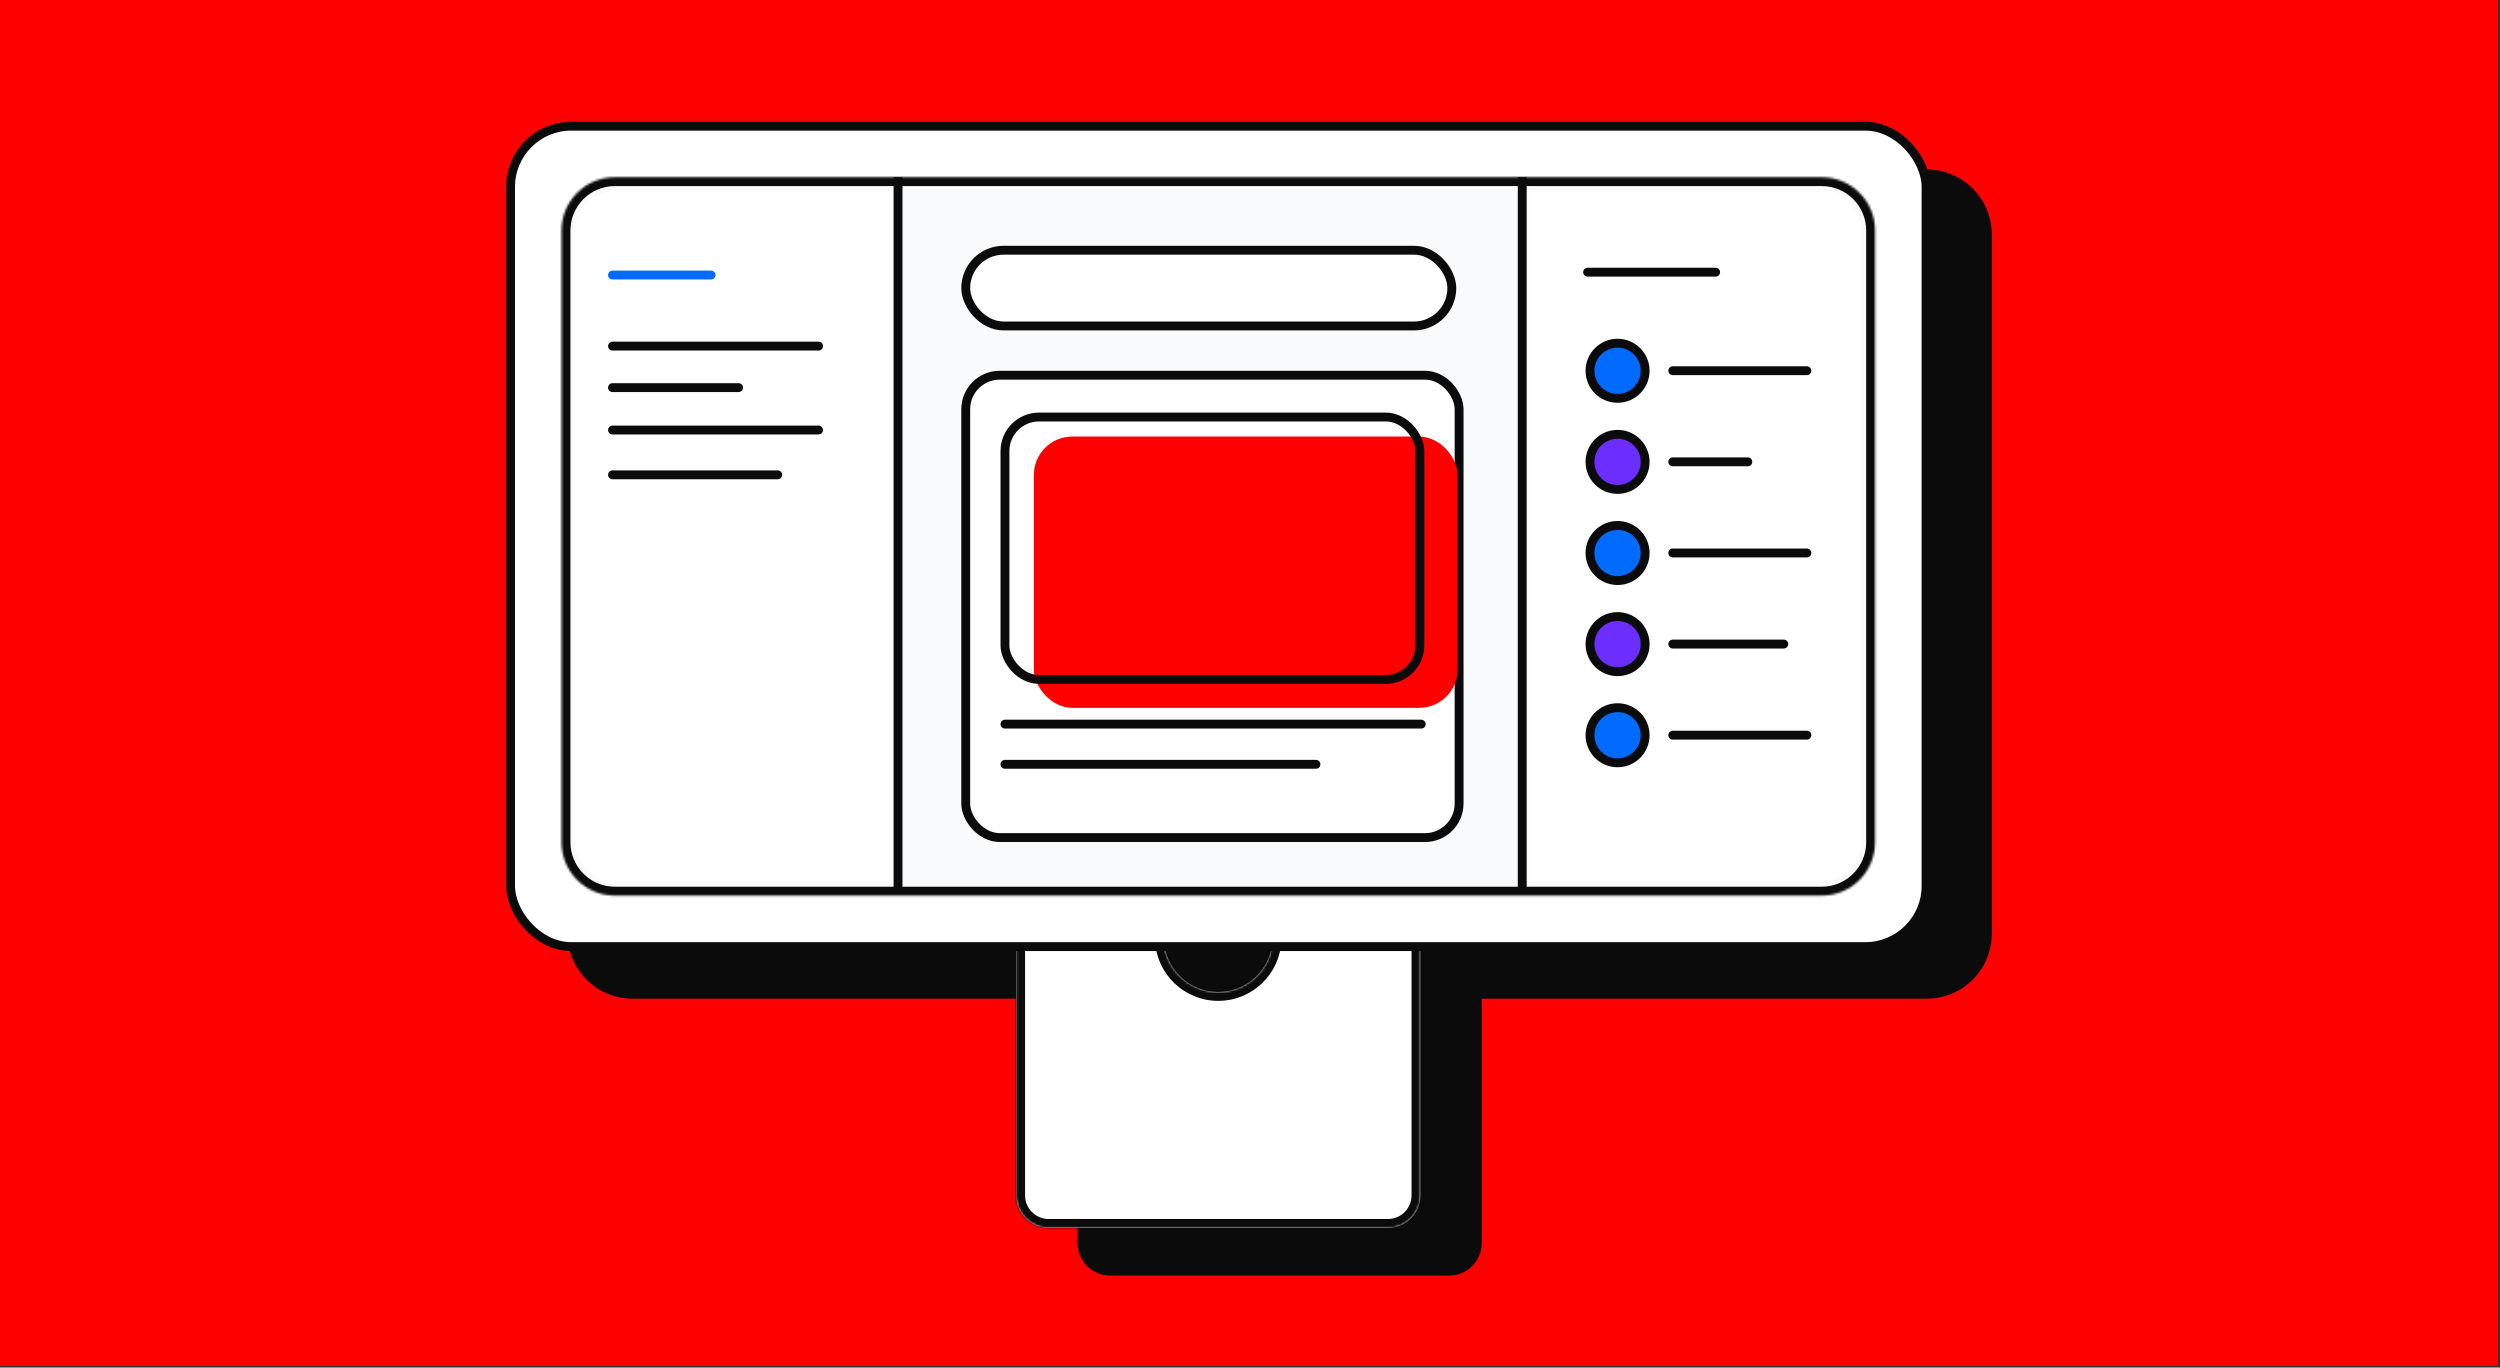 <svg width="1159" height="634" viewBox="0 0 1159 634" fill="none" xmlns="http://www.w3.org/2000/svg">
<rect x="0" y="0" width="1159" height="634" fill="#333333" stroke="none"/>
<rect width="1158.05" height="633.133" fill="#ff0000"/>
<path fill-rule="evenodd" clip-rule="evenodd" d="M293.266 78.534C276.593 78.534 263.076 92.051 263.076 108.724V432.802C263.076 449.475 276.593 462.992 293.266 462.992H499.541V576.249C499.541 584.586 506.299 591.344 514.636 591.344H671.852C680.189 591.344 686.947 584.586 686.947 576.249V462.992H893.225C909.899 462.992 923.415 449.475 923.415 432.802V108.724C923.415 92.051 909.899 78.534 893.225 78.534H293.266Z" fill="#0B0B0B"/>
<mask id="path-3-inside-1_98484_40935" fill="white">
<path fill-rule="evenodd" clip-rule="evenodd" d="M539.571 435.695H471.104V554.161C471.104 562.497 477.862 569.256 486.199 569.256H643.415C651.751 569.256 658.509 562.497 658.509 554.161V435.695H589.97C589.43 449.147 578.355 459.887 564.771 459.887C551.186 459.887 540.111 449.147 539.571 435.695Z"/>
</mask>
<path fill-rule="evenodd" clip-rule="evenodd" d="M539.571 435.695H471.104V554.161C471.104 562.497 477.862 569.256 486.199 569.256H643.415C651.751 569.256 658.509 562.497 658.509 554.161V435.695H589.97C589.43 449.147 578.355 459.887 564.771 459.887C551.186 459.887 540.111 449.147 539.571 435.695Z" fill="white"/>
<path d="M471.104 435.695V431.578H466.987V435.695H471.104ZM539.571 435.695L543.685 435.53L543.526 431.578H539.571V435.695ZM658.509 435.695H662.626V431.578H658.509V435.695ZM589.97 435.695V431.578H586.015L585.856 435.53L589.97 435.695ZM471.104 439.812H539.571V431.578H471.104V439.812ZM475.22 554.161V435.695H466.987V554.161H475.22ZM486.199 565.139C480.135 565.139 475.22 560.224 475.22 554.161H466.987C466.987 564.771 475.588 573.372 486.199 573.372V565.139ZM643.415 565.139H486.199V573.372H643.415V565.139ZM654.393 554.161C654.393 560.224 649.478 565.139 643.415 565.139V573.372C654.025 573.372 662.626 564.771 662.626 554.161H654.393ZM654.393 435.695V554.161H662.626V435.695H654.393ZM589.97 439.812H658.509V431.578H589.97V439.812ZM585.856 435.53C585.405 446.783 576.136 455.77 564.771 455.77V464.004C580.573 464.004 593.456 451.511 594.083 435.86L585.856 435.53ZM564.771 455.77C553.405 455.77 544.136 446.783 543.685 435.53L535.458 435.86C536.085 451.511 548.968 464.004 564.771 464.004V455.77Z" fill="#0B0B0B" mask="url(#path-3-inside-1_98484_40935)"/>
<rect x="236.697" y="58.505" width="656.222" height="380.341" rx="28.132" fill="white" stroke="#0B0B0B" stroke-width="4.117"/>
<mask id="path-6-inside-2_98484_40935" fill="white">
<path d="M260.342 106.85C260.342 93.208 271.401 82.149 285.043 82.149H844.576C858.218 82.149 869.277 93.208 869.277 106.85V390.501C869.277 404.143 858.218 415.202 844.576 415.202H285.043C271.401 415.202 260.342 404.143 260.342 390.501V106.85Z"/>
</mask>
<path d="M260.342 106.85C260.342 93.208 271.401 82.149 285.043 82.149H844.576C858.218 82.149 869.277 93.208 869.277 106.85V390.501C869.277 404.143 858.218 415.202 844.576 415.202H285.043C271.401 415.202 260.342 404.143 260.342 390.501V106.85Z" fill="#F9FAFC"/>
<path d="M285.043 86.266H844.576V78.032H285.043V86.266ZM865.16 106.85V390.501H873.394V106.85H865.16ZM844.576 411.085H285.043V419.319H844.576V411.085ZM264.459 390.501V106.85H256.225V390.501H264.459ZM285.043 411.085C273.674 411.085 264.459 401.869 264.459 390.501H256.225C256.225 406.416 269.127 419.319 285.043 419.319V411.085ZM865.16 390.501C865.16 401.869 855.944 411.085 844.576 411.085V419.319C860.491 419.319 873.394 406.416 873.394 390.501H865.16ZM844.576 86.266C855.944 86.266 865.16 95.481 865.16 106.85H873.394C873.394 90.934 860.492 78.032 844.576 78.032V86.266ZM285.043 78.032C269.127 78.032 256.225 90.934 256.225 106.85H264.459C264.459 95.481 273.674 86.266 285.043 86.266V78.032Z" fill="#0B0B0B" mask="url(#path-6-inside-2_98484_40935)"/>
<path d="M266.551 107.649C266.551 97.039 275.152 88.437 285.763 88.437H414.27V408.974H285.763C275.152 408.974 266.551 400.372 266.551 389.762V107.649Z" fill="white"/>
<line x1="283.949" y1="199.361" x2="379.488" y2="199.361" stroke="#0B0B0B" stroke-width="4.117" stroke-linecap="round"/>
<line x1="283.949" y1="127.514" x2="329.66" y2="127.514" stroke="#016BFF" stroke-width="4.117" stroke-linecap="round"/>
<path d="M708.721 88.437H843.634C854.245 88.437 862.846 97.039 862.846 107.649V389.762C862.846 400.372 854.245 408.974 843.634 408.974H708.721V88.437Z" fill="white"/>
<line x1="416.324" y1="82.149" x2="416.324" y2="413.382" stroke="#0B0B0B" stroke-width="4.117"/>
<line x1="705.703" y1="82.149" x2="705.703" y2="413.382" stroke="#0B0B0B" stroke-width="4.117"/>
<rect x="447.709" y="116.005" width="225.353" height="35.12" rx="17.56" fill="white" stroke="#0B0B0B" stroke-width="4.117"/>
<circle cx="749.906" cy="171.889" r="12.781" fill="#016BFF" stroke="#0B0B0B" stroke-width="4.117"/>
<line x1="775.496" y1="171.859" x2="837.676" y2="171.859" stroke="#0B0B0B" stroke-width="4.117" stroke-linecap="round"/>
<circle cx="749.906" cy="214.132" r="12.781" fill="#6B2EFF" stroke="#0B0B0B" stroke-width="4.117"/>
<line x1="775.496" y1="214.103" x2="810.299" y2="214.103" stroke="#0B0B0B" stroke-width="4.117" stroke-linecap="round"/>
<circle cx="749.906" cy="340.858" r="12.781" fill="#016BFF" stroke="#0B0B0B" stroke-width="4.117"/>
<line x1="775.496" y1="340.828" x2="837.675" y2="340.828" stroke="#0B0B0B" stroke-width="4.117" stroke-linecap="round"/>
<circle cx="749.906" cy="256.374" r="12.781" fill="#016BFF" stroke="#0B0B0B" stroke-width="4.117"/>
<line x1="775.496" y1="256.345" x2="837.675" y2="256.345" stroke="#0B0B0B" stroke-width="4.117" stroke-linecap="round"/>
<circle cx="749.906" cy="298.618" r="12.781" fill="#6B2EFF" stroke="#0B0B0B" stroke-width="4.117"/>
<line x1="775.496" y1="298.588" x2="826.958" y2="298.588" stroke="#0B0B0B" stroke-width="4.117" stroke-linecap="round"/>
<line x1="736.008" y1="126.181" x2="795.38" y2="126.181" stroke="#0B0B0B" stroke-width="4.117" stroke-linecap="round"/>
<rect x="447.711" y="173.949" width="228.729" height="214.351" rx="15.781" fill="white" stroke="#0B0B0B" stroke-width="4.117"/>
<line x1="465.898" y1="335.704" x2="658.895" y2="335.704" stroke="#0B0B0B" stroke-width="4.117" stroke-linecap="round"/>
<line x1="465.898" y1="354.329" x2="610.079" y2="354.329" stroke="#0B0B0B" stroke-width="4.117" stroke-linecap="round"/>
<rect x="479.287" y="202.393" width="196.468" height="125.763" rx="17.84" fill="#ff0000"/>
<rect x="465.898" y="193.334" width="192.351" height="121.647" rx="15.781" stroke="#0B0B0B" stroke-width="4.117"/>
<line x1="283.951" y1="160.463" x2="379.489" y2="160.463" stroke="#0B0B0B" stroke-width="4.117" stroke-linecap="round"/>
<line x1="283.951" y1="179.704" x2="342.406" y2="179.704" stroke="#0B0B0B" stroke-width="4.117" stroke-linecap="round"/>
<line x1="283.951" y1="220.134" x2="360.551" y2="220.134" stroke="#0B0B0B" stroke-width="4.117" stroke-linecap="round"/>
</svg>

